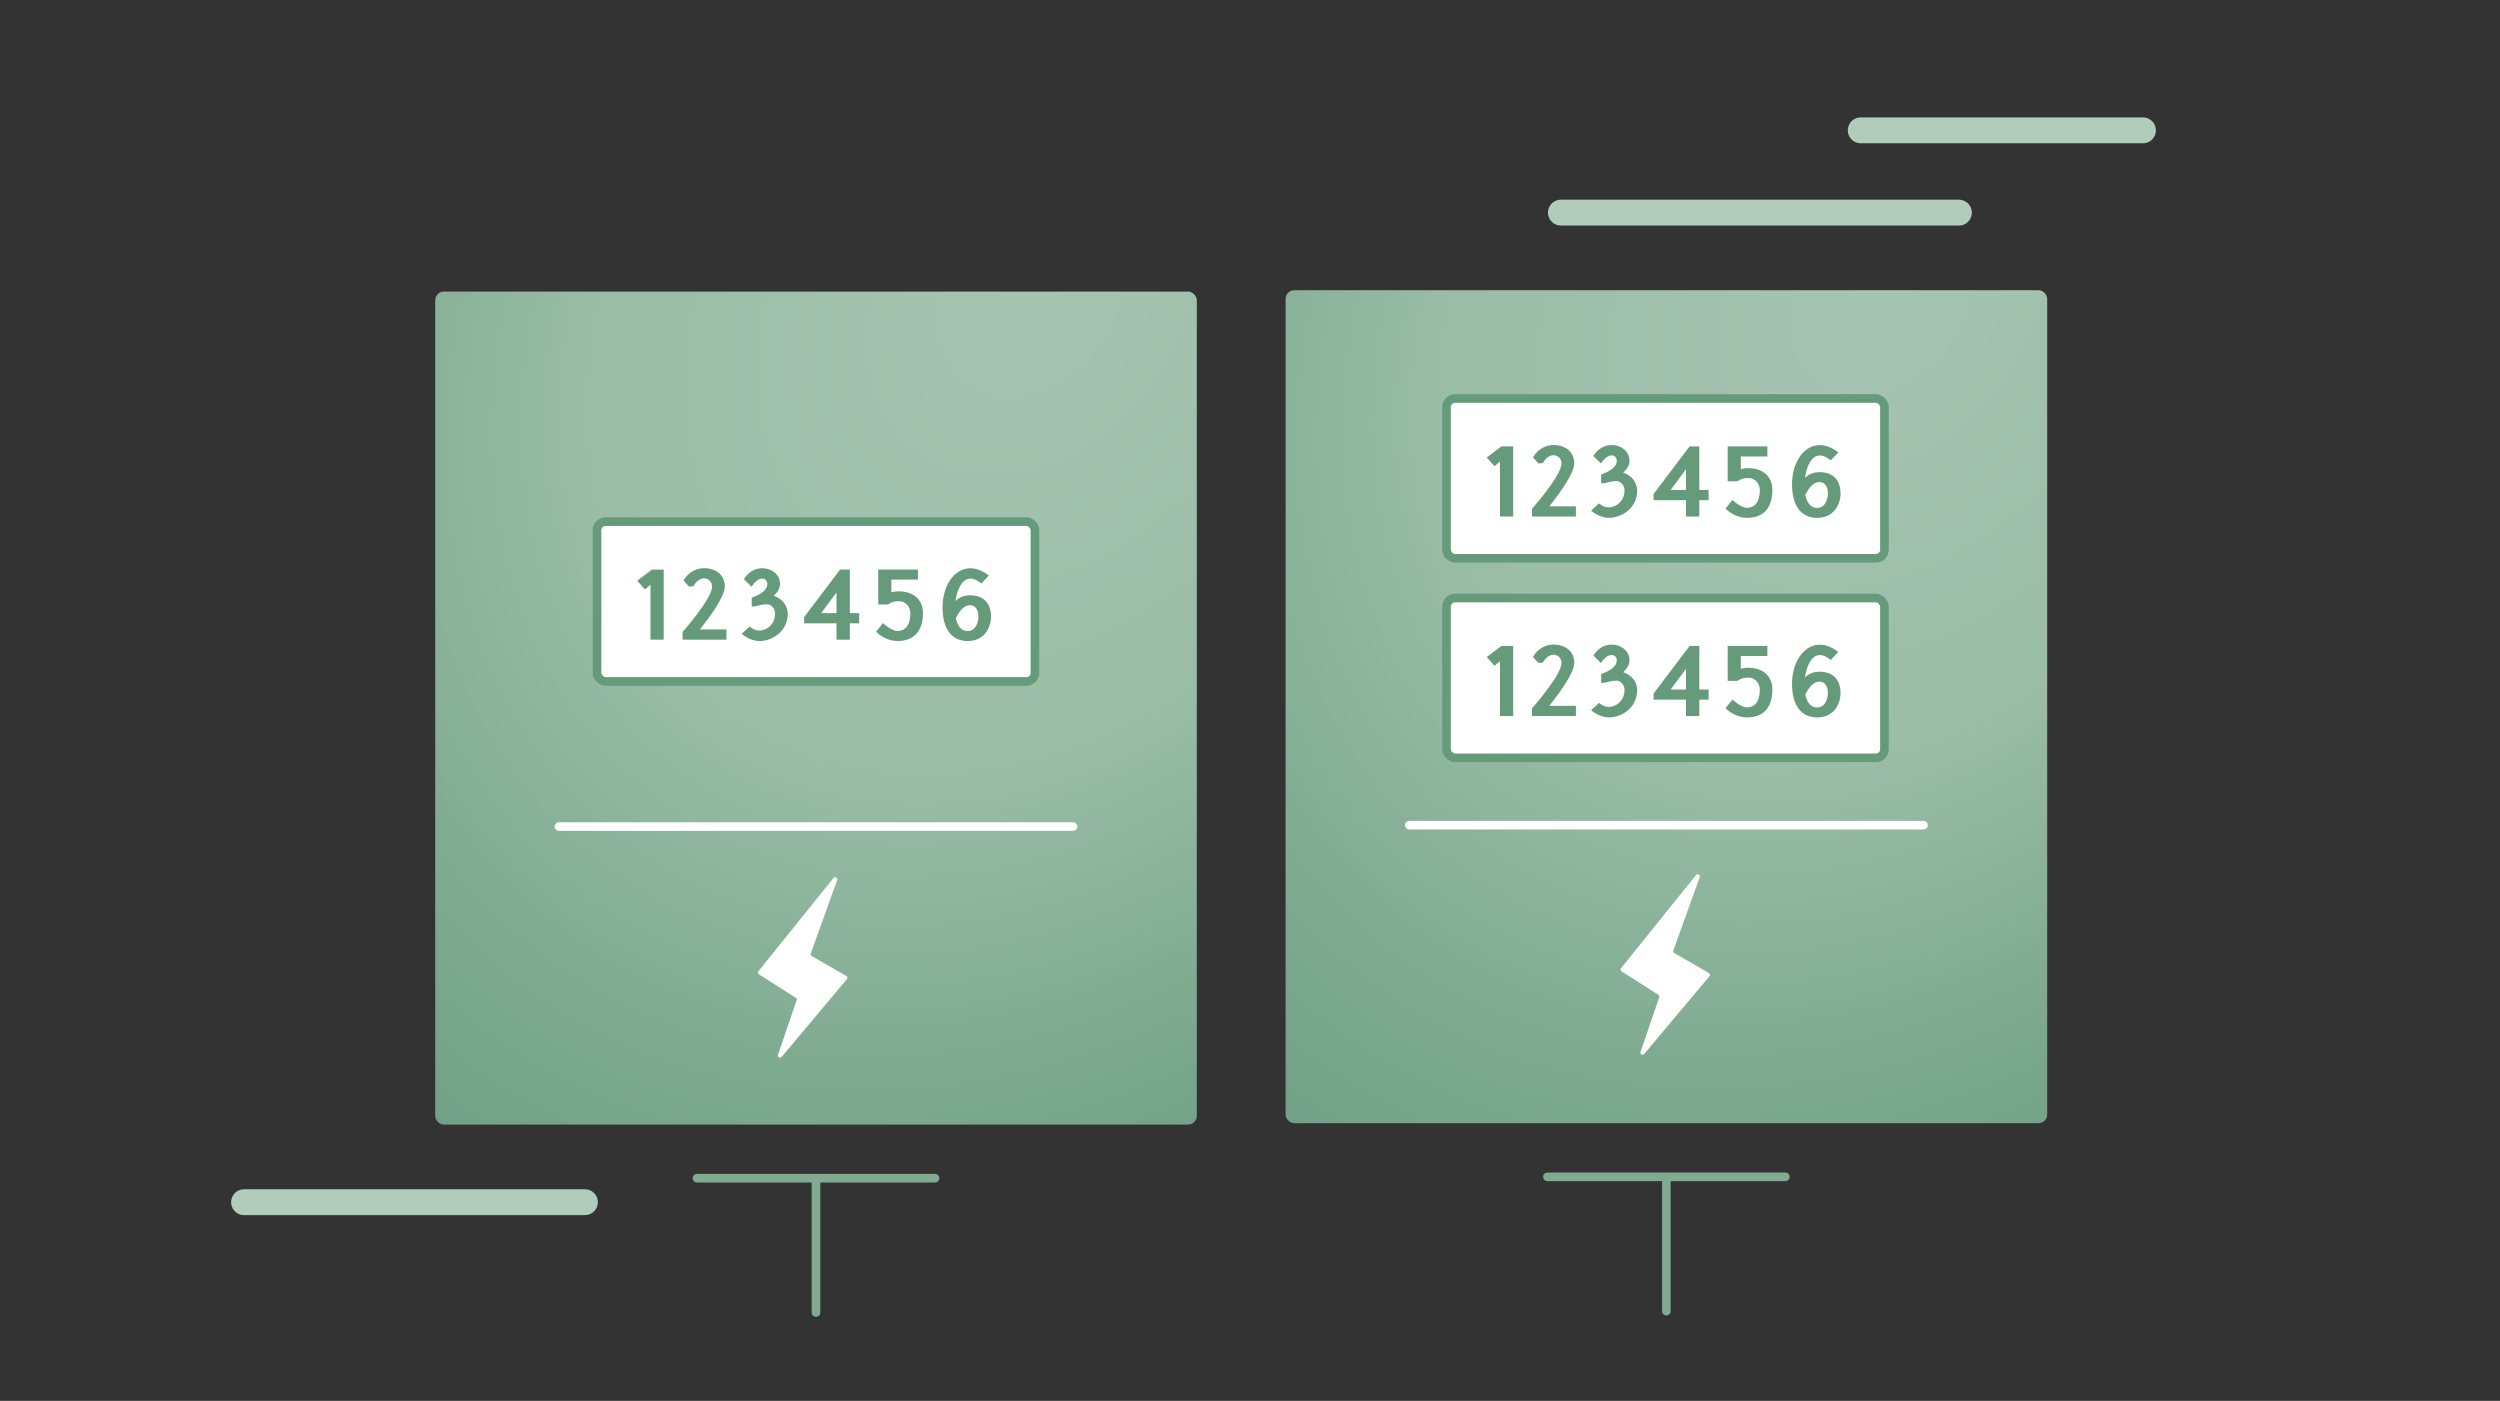 <?xml version="1.0" encoding="UTF-8"?>
<svg xmlns="http://www.w3.org/2000/svg" xmlns:xlink="http://www.w3.org/1999/xlink" id="Ebene_1" data-name="Ebene 1" viewBox="0 0 580 325">
  <rect x="0" y="0" width="580" height="325" fill="#333333" stroke="none"/>
  <defs>
    <radialGradient id="Verlauf_Radial_57-35_" cx="232.44" cy="69.5" r="245.13" data-name="Verlauf Radial 57-35 %" fx="232.44" fy="69.5" gradientTransform="matrix(-.596 .803 -.627 -.464 421.24 -85.16)" gradientUnits="userSpaceOnUse">
      <stop offset="0" stop-color="#a6c4b2"></stop>
      <stop offset=".48" stop-color="#9abda7"></stop>
      <stop offset=".78" stop-color="#7fab91"></stop>
      <stop offset="1" stop-color="#6e9f86"></stop>
    </radialGradient>
    <radialGradient xlink:href="#Verlauf_Radial_57-35_" id="Verlauf_Radial_57-35_-2" cx="429.27" cy="69.18" data-name="Verlauf Radial 57-35 %" fx="429.27" fy="69.18" gradientTransform="matrix(-.596 .803 -.627 -.464 735.79 -243.85)"></radialGradient>
    <style>.cls-3{stroke:#b2ccbc;stroke-width:6px}.cls-3,.cls-4,.cls-5,.cls-6{stroke-linecap:round;stroke-linejoin:round}.cls-3,.cls-4,.cls-6{fill:none}.cls-7{fill:#659a7a}.cls-4{stroke:#fff}.cls-4,.cls-5,.cls-6{stroke-width:2px}.cls-5{stroke:#659a7a}.cls-5,.cls-8{fill:#fff}.cls-6{stroke:#7fab91}</style>
  </defs>
  <rect width="176.69" height="193.25" x="100.97" y="67.65" rx="2" ry="2" style="fill:url(#Verlauf_Radial_57-35_)"></rect>
  <path d="M129.68 191.76h119.26" class="cls-4"></path>
  <rect width="101.6" height="37.08" x="138.51" y="121.02" class="cls-5" rx="2" ry="2"></rect>
  <path d="M150.91 148.41v-12.74l-1.28 1.08-1.79-2.03 3.42-2.58h2.72v16.27h-3.07ZM159.9 136.11s-1.3-1.28-1.3-1.46c.66-1.13 2.12-2.8 4.75-2.83 2.72 0 4.81 1.55 4.81 4.24 0 2.34-3.42 6.98-5.78 9.98h6.16v2.36h-10.18v-1.79s6.84-7.71 6.84-10.51c0-1.28-.97-1.92-1.88-1.92-1.55.02-2.45 1.83-2.45 1.83l-.97.09ZM172.6 134.37s1.33-2.54 4.26-2.54c2.21 0 4.11 1.5 4.11 3.64 0 1.08-.66 2.03-1.46 2.76 1.79.57 3.18 2.1 3.25 4.06 0 4.42-3.84 6.43-6.54 6.43-2.25.02-4.15-1.66-4.15-1.66l1.83-1.7s1.08.97 2.3.93c1.46 0 3.62-1.24 3.62-4 0-1.08-.86-2.1-1.88-2.1-1.08 0-2.16.33-2.56.44h.04c-.18.07-1.02.07-1.02.07v-2.03c1.92-.71 3.62-1.68 3.62-3.2 0-.75-.55-1.24-1.15-1.24-1.48 0-2.5 1.9-2.5 1.9l-1.79-1.77ZM199.32 144.61h-2.16v3.8h-3.09v-3.8h-7.51v-1.44l8.35-11.04h2.25v10.11h2.16v2.36Zm-8.81-2.36-.31.42-.29.31-.57-.64.4-.09h.77Zm0 0h3.56v-4.81l-3.56 4.81ZM206.79 137.41c.44-.11.99-.22 1.68-.22 3.71 0 5.65 2.14 5.65 5.03 0 4.64-2.49 6.49-5.87 6.49-3.05 0-5.01-2.16-5.01-2.16l1.63-1.99s1.85 1.83 3.38 1.83c1.63 0 2.96-1.19 2.96-4.13 0-1.24-.86-2.78-2.74-2.78-.79 0-1.59.13-2.47.75h-2.25v-8.1h9.21v2.34h-6.16v2.94ZM229.93 143.13c0 2.05-1.28 5.59-5.43 5.59-3.71 0-5.83-2.8-5.83-7.82s2.72-9.07 6.47-9.07c2.08 0 3.89 1.41 4.28 1.7l-1.77 1.85s-1.33-1.15-2.45-1.15c-2.14 0-3.18 2.76-3.53 5.19 1.13-1.02 2.3-1.32 3.33-1.32 2.65 0 4.92 1.3 4.92 5.03Zm-2.94 0c0-2.05-.93-2.72-1.99-2.72-.91 0-2.1.64-3.25 3 .4 1.96 1.39 3 2.74 3 1.9 0 2.5-2.1 2.5-3.29Z" class="cls-7"></path>
  <path d="M161.7 273.34h55.22M189.31 304.5v-30.92" class="cls-6"></path>
  <path d="m193.35 203.72-17.39 21.59c-.19.23-.13.58.12.74l8.54 5.43c.19.12.28.37.2.58l-4.33 12.65c-.18.52.5.91.86.48l15.12-18.01c.2-.24.14-.6-.13-.76l-8.02-4.62a.497.497 0 0 1-.22-.6l6.11-17.01c.19-.53-.51-.92-.86-.48Z" class="cls-8"></path>
  <rect width="176.69" height="193.25" x="298.26" y="67.33" rx="2" ry="2" style="fill:url(#Verlauf_Radial_57-35_-2)"></rect>
  <path d="M326.97 191.44h119.27" class="cls-4"></path>
  <rect width="101.6" height="37.08" x="335.59" y="92.45" class="cls-5" rx="2" ry="2"></rect>
  <path d="M347.99 119.83v-12.74l-1.28 1.08-1.79-2.03 3.42-2.58h2.72v16.27h-3.07ZM356.97 107.54s-1.3-1.28-1.3-1.46c.66-1.13 2.12-2.8 4.75-2.83 2.72 0 4.81 1.55 4.81 4.24 0 2.34-3.42 6.98-5.78 9.98h6.16v2.36h-10.18v-1.79s6.84-7.71 6.84-10.51c0-1.28-.97-1.92-1.88-1.92-1.55.02-2.45 1.83-2.45 1.83l-.97.09ZM369.67 105.79s1.33-2.54 4.26-2.54c2.21 0 4.11 1.5 4.11 3.64 0 1.08-.66 2.03-1.46 2.76 1.79.57 3.18 2.1 3.25 4.06 0 4.42-3.84 6.43-6.54 6.43-2.25.02-4.15-1.66-4.15-1.66l1.83-1.7s1.08.97 2.3.93c1.46 0 3.62-1.24 3.62-4 0-1.08-.86-2.1-1.88-2.1-1.08 0-2.16.33-2.56.44h.04c-.18.07-1.02.07-1.02.07v-2.03c1.92-.71 3.62-1.68 3.62-3.2 0-.75-.55-1.24-1.15-1.24-1.48 0-2.5 1.9-2.5 1.9l-1.79-1.77ZM396.4 116.04h-2.16v3.8h-3.09v-3.8h-7.51v-1.44l8.35-11.04h2.25v10.11h2.16v2.36Zm-8.81-2.37-.31.42-.29.31-.57-.64.4-.09h.77Zm0 0h3.56v-4.81l-3.56 4.81ZM403.86 108.84c.44-.11.99-.22 1.68-.22 3.71 0 5.65 2.14 5.65 5.03 0 4.64-2.49 6.49-5.87 6.49-3.05 0-5.01-2.16-5.01-2.16l1.63-1.99s1.85 1.83 3.38 1.83c1.63 0 2.96-1.19 2.96-4.13 0-1.24-.86-2.78-2.74-2.78-.79 0-1.59.13-2.47.75h-2.25v-8.1h9.21v2.34h-6.16v2.94ZM427.01 114.56c0 2.05-1.28 5.59-5.43 5.59-3.71 0-5.83-2.8-5.83-7.82s2.72-9.07 6.47-9.07c2.08 0 3.89 1.41 4.28 1.7l-1.77 1.85s-1.33-1.15-2.45-1.15c-2.14 0-3.18 2.76-3.53 5.19 1.13-1.02 2.3-1.32 3.33-1.32 2.65 0 4.92 1.3 4.92 5.03Zm-2.94 0c0-2.05-.93-2.72-1.99-2.72-.91 0-2.1.64-3.25 3 .4 1.96 1.39 3 2.74 3 1.9 0 2.5-2.1 2.5-3.29Z" class="cls-7"></path>
  <rect width="101.6" height="37.08" x="335.59" y="138.74" class="cls-5" rx="2" ry="2"></rect>
  <path d="M347.99 166.13v-12.74l-1.28 1.08-1.79-2.03 3.42-2.58h2.72v16.27h-3.07ZM356.97 153.83s-1.3-1.28-1.3-1.46c.66-1.13 2.12-2.8 4.75-2.83 2.72 0 4.81 1.55 4.81 4.24 0 2.34-3.42 6.98-5.78 9.98h6.16v2.36h-10.18v-1.79s6.84-7.71 6.84-10.51c0-1.28-.97-1.92-1.88-1.92-1.55.02-2.45 1.83-2.45 1.83l-.97.09ZM369.67 152.09s1.33-2.54 4.26-2.54c2.21 0 4.11 1.5 4.11 3.64 0 1.08-.66 2.03-1.46 2.76 1.79.57 3.18 2.1 3.25 4.06 0 4.42-3.84 6.43-6.54 6.43-2.25.02-4.15-1.66-4.15-1.66l1.83-1.7s1.08.97 2.3.93c1.46 0 3.62-1.24 3.62-4 0-1.08-.86-2.1-1.88-2.1-1.08 0-2.16.33-2.56.44h.04c-.18.07-1.02.07-1.02.07v-2.03c1.92-.71 3.62-1.68 3.62-3.2 0-.75-.55-1.24-1.15-1.24-1.48 0-2.5 1.9-2.5 1.9l-1.79-1.77ZM396.4 162.33h-2.16v3.8h-3.09v-3.8h-7.51v-1.44l8.35-11.04h2.25v10.11h2.16v2.36Zm-8.81-2.36-.31.42-.29.31-.57-.64.4-.09h.77Zm0 0h3.56v-4.81l-3.56 4.81ZM403.86 155.14c.44-.11.99-.22 1.68-.22 3.71 0 5.65 2.14 5.65 5.03 0 4.64-2.49 6.49-5.87 6.49-3.05 0-5.01-2.16-5.01-2.16l1.63-1.99s1.85 1.83 3.38 1.83c1.63 0 2.96-1.19 2.96-4.13 0-1.24-.86-2.78-2.74-2.78-.79 0-1.59.13-2.47.75h-2.25v-8.1h9.21v2.34h-6.16v2.94ZM427.01 160.86c0 2.05-1.28 5.59-5.43 5.59-3.71 0-5.83-2.8-5.83-7.82s2.72-9.07 6.47-9.07c2.08 0 3.89 1.41 4.28 1.7l-1.77 1.85s-1.33-1.15-2.45-1.15c-2.14 0-3.18 2.76-3.53 5.19 1.13-1.02 2.3-1.32 3.33-1.32 2.65 0 4.92 1.3 4.92 5.03Zm-2.94 0c0-2.05-.93-2.72-1.99-2.72-.91 0-2.1.64-3.25 3 .4 1.96 1.39 3 2.74 3 1.9 0 2.5-2.1 2.5-3.29Z" class="cls-7"></path>
  <path d="M359 273.02h55.21M386.6 304.18v-30.92" class="cls-6"></path>
  <path d="m393.47 203.03-17.39 21.59c-.19.23-.13.58.12.74l8.54 5.43c.19.12.28.37.2.58l-4.33 12.65c-.18.52.5.91.86.48l15.12-18.01c.2-.24.14-.6-.13-.76l-8.02-4.62a.497.497 0 0 1-.22-.6l6.11-17.01c.19-.53-.51-.92-.86-.48Z" class="cls-8"></path>
  <path d="M431.69 30.24h65.48M56.62 278.91h79.08M362.13 49.33h92.34" class="cls-3"></path>
</svg>
